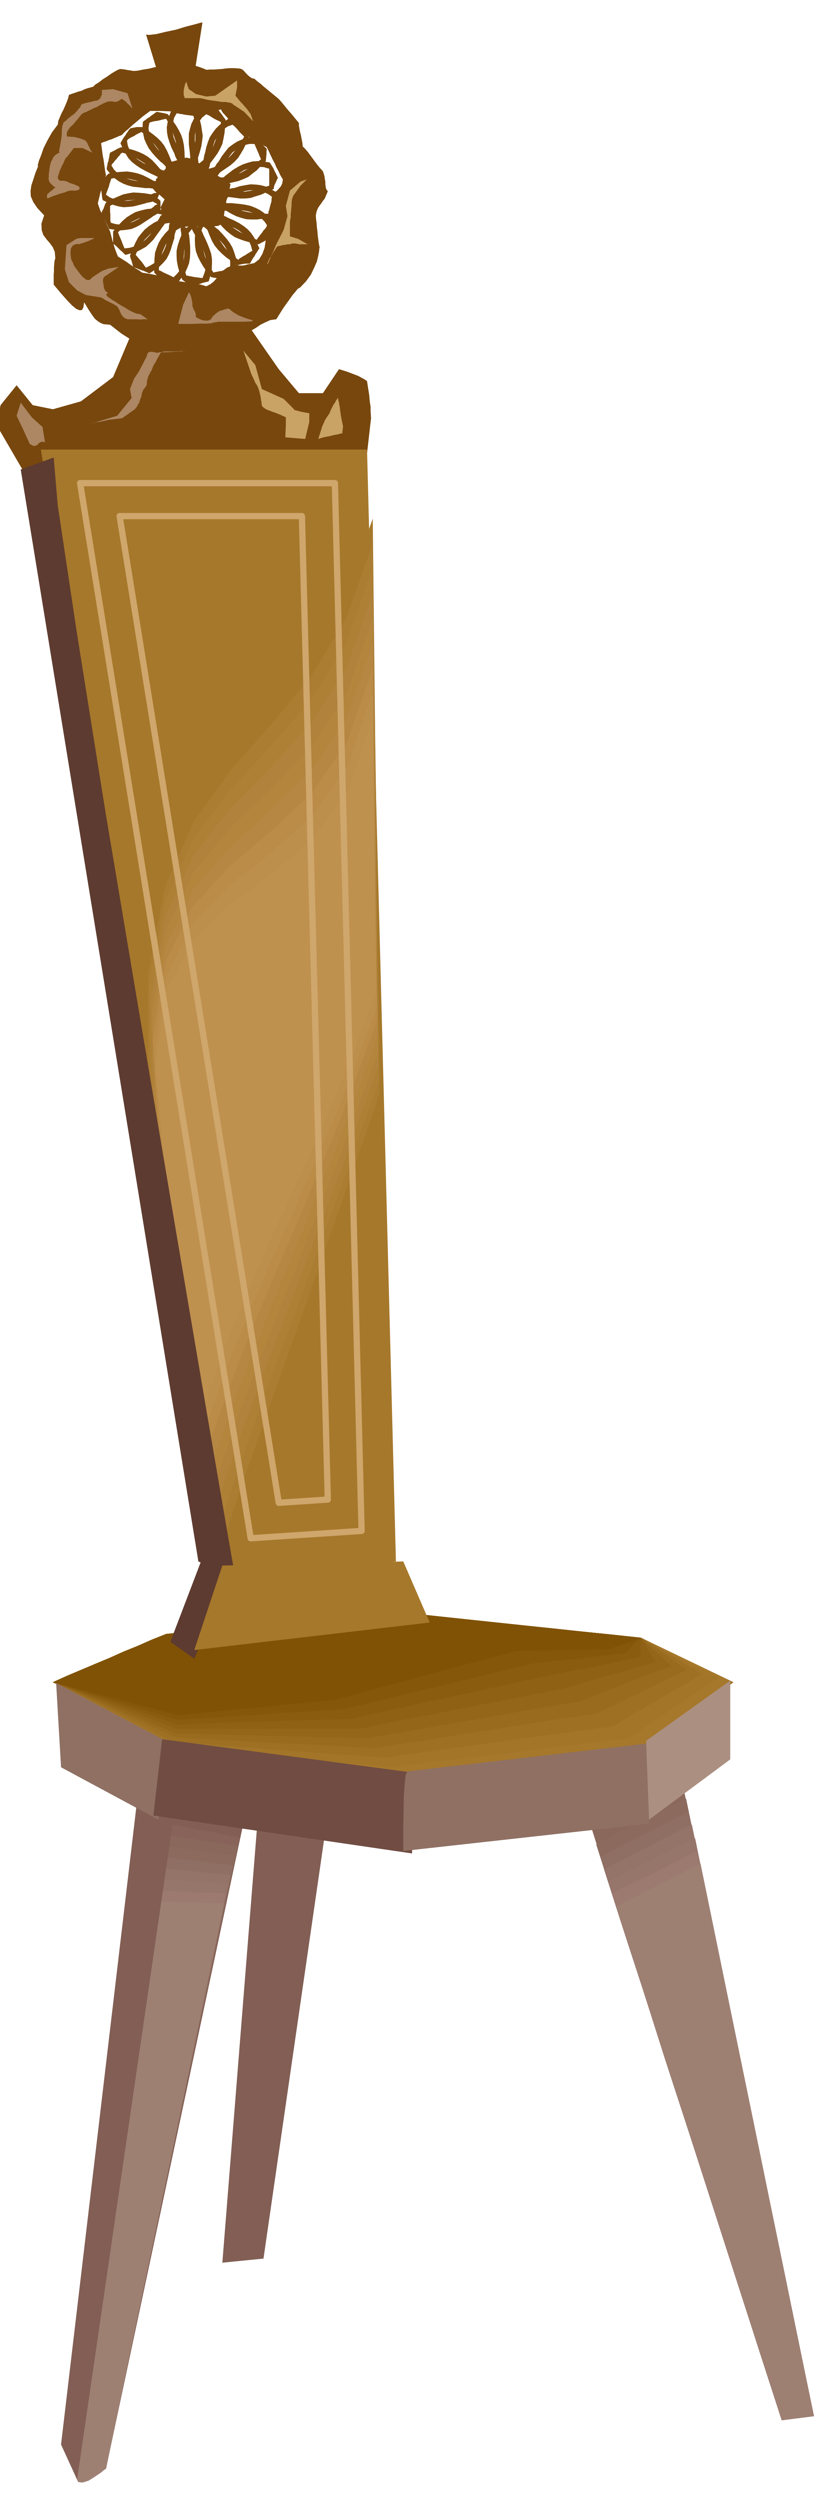 <svg xmlns="http://www.w3.org/2000/svg" width="490.455" height="1481.663" fill-rule="evenodd" stroke-linecap="round" preserveAspectRatio="none" viewBox="0 0 3035 9170"><style>.brush1{fill:#78470d}.pen1{stroke:none}.brush2{fill:#825e54}.brush3{fill:#876359}.brush4{fill:#8a695c}.brush5{fill:#8c6b5e}.brush6{fill:#8f6e63}.brush7{fill:#947369}.brush8{fill:#96756b}.brush9{fill:#9c7a70}.brush10{fill:#9e8073}.brush11{fill:#a6782b}.brush20{fill:#8f7063}.pen2{stroke:#cfa66b;stroke-width:23;stroke-linejoin:round}.brush31{fill:#5e3b30}.pen3{stroke:none}.brush32{fill:#ad8763}.brush33{fill:#c9a366}</style><path d="m536 127 45 147h132l30-192-9 2-22 6-31 8-36 11-38 8-33 8-26 3-12-1zM91 1737l-103-177 14-74 59-73 59 73 74 15 103-29 118-89 62-147 443-30 103 148 74 88h88l59-88 29 9 24 9 18 7 13 7 9 5 6 4 3 2 1 1 4 26 4 25 2 23 3 20v15l1 13v8l1 3-15 132-1256 74z" class="pen1 brush1"/><path d="m2147 6630 722 2247 118-15-501-2409-339 177z" class="pen1 brush2"/><path d="m2161 6674 88 275 89 275 88 275 89 276 88 275 89 276 88 275 89 276 15-3 15-2 15-2 15-2 14-3 15-1 14-2h15l-62-296-61-295-61-296-61-294-62-296-62-295-62-296-61-294-43 21-42 22-42 22-42 22-42 21-42 21-41 22-40 23z" class="pen1 brush3"/><path d="m2176 6721 86 268 86 269 87 269 87 270 86 270 87 270 87 270 87 270 15-3 15-2 15-2 15-2 14-3 15-1 14-2h15l-60-290-60-289-60-290-59-289-61-290-60-289-61-289-60-289-42 21-42 22-42 22-41 22-41 21-41 21-41 22-40 23z" class="pen1 brush4"/><path d="m2188 6765 84 264 86 264 84 264 86 264 85 263 85 264 85 264 86 265 15-3 15-2 15-2 15-2 14-3 15-1 14-2h15l-59-284-59-283-59-283-58-283-59-284-58-282-59-284-58-282-42 21-41 21-41 21-41 21-42 21-42 21-41 21-40 21z" class="pen1 brush5"/><path d="m2203 6810 83 258 84 258 83 258 84 259 82 258 84 258 82 259 84 259 15-3 15-2 15-2 15-2 14-3 15-1 14-2h15l-58-278-58-277-57-278-57-277-58-278-58-277-57-276-57-276-41 20-40 21-40 20-40 21-41 20-41 21-41 21-40 21z" class="pen1 brush6"/><path d="m2217 6857 81 252 82 252 81 252 82 252 81 252 81 253 82 253 82 254 15-3 15-2 15-2 15-2 14-3 15-1 14-2h15l-56-272-56-271-56-271-55-271-57-272-56-271-56-272-56-270-41 20-40 21-40 20-40 21-41 20-40 21-41 21-39 21z" class="pen1 brush7"/><path d="m2232 6901 79 246 80 247 79 246 80 247 79 247 80 247 80 247 80 249 15-3 15-2 15-2 15-2 14-3 15-1 14-2h15l-55-266-54-265-55-266-54-264-55-266-55-265-54-264-54-264-41 19-40 20-40 20-39 20-40 19-40 21-40 19-39 21z" class="pen1 brush8"/><path d="m2247 6945 77 240 78 242 78 240 78 242 77 241 78 242 78 242 78 243 15-3 15-2 15-2 15-2 14-3 15-1 14-2h15l-54-261-53-259-54-260-53-258-54-259-54-259-53-259-53-258-39 19-39 20-39 20-39 20-40 19-39 19-39 19-38 20z" class="pen1 brush9"/><path d="m2262 6993 607 1884 118-15-416-2026-309 157z" class="pen1 brush10"/><path d="M949 6630 816 8299l151-15 233-1610-11-3-29-7-40-9-46-9-47-10-40-6-28-3-10 3zm-354 15 295 58-501 2351-6 4-15 12-21 14-22 14-22 7-16-2-7-16 6-33 21-138 39-289 49-388 56-434 53-430 46-371 32-261 13-98z" class="pen1 brush2"/><path d="m592 6686 36 6 36 6 36 7 36 7 36 6 36 7 36 7 37 7-63 288-61 289-63 289-61 290-62 289-61 290-61 289-60 291-6 4-15 12-21 14-22 14-22 7-16-2-7-16 6-33 20-137 39-283 49-382 55-427 52-422 46-364 32-257 13-96z" class="pen1 brush3"/><path d="m589 6727 35 5 35 6 35 5 36 6 35 5 36 6 35 5 36 6-61 285-61 285-61 285-60 286-61 285-60 286-60 285-59 286-6 4-15 12-21 14-22 14-22 7-16-2-7-16 6-33 20-135 39-279 49-375 54-419 52-415 45-358 31-251 13-95z" class="pen1 brush4"/><path d="m583 6768 35 4 35 5 35 4 36 6 35 5 35 5 35 5 35 5-60 280-60 281-60 281-59 281-60 280-59 282-59 280-58 282-6 4-15 12-21 14-22 14-22 7-16-2-7-16 6-33 20-133 38-275 47-369 54-411 51-407 44-351 31-247 12-93z" class="pen1 brush5"/><path d="m581 6810 33 3 35 4 33 4 35 4 34 3 35 5 34 4 35 5-60 276-58 276-59 277-58 277-59 276-58 276-57 277-57 277-6 4-15 12-21 14-22 14-22 7-16-2-7-16 6-33 20-131 38-270 47-362 53-404 50-399 44-345 31-242 12-91z" class="pen1 brush6"/><path d="m578 6851 33 3 33 3 33 3 34 4 33 3 34 3 34 3 34 4-58 272-58 272-57 272-57 272-57 272-57 272-57 272-56 273-6 4-15 12-21 14-22 14-22 7-16-2-7-16 6-33 20-129 37-266 47-355 52-396 50-392 44-338 30-238 12-89z" class="pen1 brush7"/><path d="m572 6892 33 2 33 2 33 2 33 3 33 2 33 2 33 2 34 3-57 268-56 268-57 268-56 269-56 267-56 268-56 268-54 268-6 4-15 12-21 14-22 14-22 7-16-2-7-16 6-33 20-128 36-260 46-349 51-389 49-384 43-331 29-234 12-87z" class="pen1 brush8"/><path d="m569 6934 31 1 33 2 32 1 33 2 32 1 33 1 32 1 33 2-55 263-55 263-55 264-55 264-56 263-55 264-54 264-54 264-6 4-15 12-21 14-22 14-22 7-16-2-7-16 6-33 20-126 36-256 45-342 51-381 48-377 42-324 29-228 12-86z" class="pen1 brush9"/><path d="m566 6975 256 6-433 2073-6 4-15 12-21 14-22 14-22 7-16-2-7-16 6-33 20-124 35-251 45-336 50-373 48-369 42-318 29-224 11-84z" class="pen1 brush10"/><path d="M507 6571 224 8966l59 129 357-2450-133-74z" class="pen1 brush2"/><path d="m194 6170 446 253 828 98 900-98 324-253-339-163-888-94-855 80-416 177z" class="pen1 brush11"/><path d="m194 6170 56 29 56 29 56 29 56 30 55 29 56 30 55 30 56 30 100 9 100 10 100 10 100 10 99 9 100 9 100 9 100 10 108-14 108-13 108-13 109-13 108-14 110-13 109-13 110-13 40-28 41-28 41-28 41-27 40-28 42-27 40-28 42-27-36-19-35-18-36-18-35-18-36-19-35-19-35-19-35-18-111-12-111-11-111-12-111-11-112-12-111-12-111-12-110-12-107 9-107 10-107 10-106 11-107 9-107 10-107 10-107 11-53 21-52 23-52 21-51 23-53 22-52 22-52 22-51 23z" class="pen1" style="fill:#a37529"/><path d="m194 6170 56 27 56 27 56 28 57 28 55 27 56 28 56 28 56 28 95 6 96 7 96 7 96 8 96 6 96 8 96 6 96 8 105-15 105-14 105-15 105-14 105-15 105-14 105-14 106-14 40-25 41-24 41-24 41-23 40-24 42-24 40-24 42-24-29-17-27-17-29-17-27-16-29-17-28-16-28-17-27-16-111-12-111-11-111-12-111-11-112-12-111-12-111-12-110-12-107 9-107 10-107 10-106 11-107 9-107 10-107 10-107 11-53 21-52 23-52 21-51 23-53 22-52 22-52 22-51 23z" class="pen1" style="fill:#9e7024"/><path d="m194 6170 56 25 56 25 56 25 57 26 56 25 57 26 56 25 57 26 91 5 92 5 92 5 92 5 91 4 91 5 91 5 92 5 101-17 102-15 101-17 102-15 102-17 102-16 102-15 102-15 40-21 41-19 42-21 42-19 41-21 41-19 41-21 42-19-21-15-21-15-21-15-21-14-21-15-21-15-21-15-21-14-111-12-111-11-111-12-111-11-112-12-111-12-111-12-110-12-107 9-107 10-107 10-106 11-107 9-107 10-107 10-107 11-53 21-52 23-52 21-51 23-53 22-52 22-52 22-51 23z" class="pen1" style="fill:#996b1f"/><path d="m194 6170 57 23 57 24 57 24 57 24 55 23 56 23 56 23 56 24 88 2 88 2 88 2 88 3 87 2 88 2 87 2 88 3 97-17 98-17 97-17 99-17 98-18 98-17 99-17 99-16 40-17 41-16 42-17 42-16 42-17 42-16 42-15 42-15-15-14-14-13-15-13-14-12-14-13-14-13-14-13-12-13-111-12-111-11-111-12-111-11-112-12-111-12-111-12-110-12-107 9-107 10-107 10-106 11-107 9-107 10-107 10-107 11-53 21-52 23-52 21-51 23-53 22-52 22-52 22-51 23z" class="pen1" style="fill:#94661a"/><path d="m194 6170 57 21 57 22 57 21 57 22 56 21 57 21 56 21 57 22h670l93-19 94-19 94-18 95-18 94-19 95-18 94-19 96-18 40-13 41-12 42-12 42-12 42-12 42-12 42-12 42-12-7-12-7-11-7-11-6-11-7-12-6-10-7-12-6-10-111-12-111-11-111-12-111-11-112-12-111-12-111-12-110-12-107 9-107 10-107 10-106 11-107 9-107 10-107 10-107 11-53 21-52 23-52 21-51 23-53 22-52 22-52 22-51 23z" class="pen1" style="fill:#8f6114"/><path d="m194 6170 57 19 57 20 57 19 57 20 57 18 57 20 57 19 58 21 79-4 79-3 79-3 80-2 78-3 80-2 79-2 80-2 90-21 91-19 91-21 92-19 91-20 91-20 91-20 92-19 42-9 42-8 42-8 42-8 42-9 42-9 42-9 42-8v-54l1-9 2-8-111-12-111-11-111-12-111-11-112-12-111-12-111-12-110-12-107 9-107 10-107 10-106 11-107 9-107 10-107 10-107 11-53 21-52 23-52 21-51 23-53 22-52 22-52 22-51 23z" class="pen1" style="fill:#8a5c0f"/><path d="m194 6170 57 17 58 18 57 17 58 18 56 17 57 17 57 17 57 17 76-5 76-5 75-5 76-4 75-6 76-4 75-5 76-4 87-21 87-21 87-21 88-21 86-21 87-21 87-21 87-21 42-5 43-5 43-5 43-4 42-5 42-5 43-5 44-4 6-7 7-7 7-7 8-7 7-8 8-7 7-7 9-7-111-12-111-11-111-12-111-11-112-12-111-12-111-12-110-12-107 9-107 10-107 10-106 11-107 9-107 10-107 10-107 11-53 21-52 23-52 21-51 23-53 22-52 22-52 22-51 23z" class="pen1" style="fill:#85570a"/><path d="m194 6170 460 121 572-56 670-180 339-6 118-42-888-94-855 80-416 177z" class="pen1" style="fill:#805205"/><path d="m206 6173 18 309 357 192 44-280-419-221z" class="pen1 brush20"/><path d="m595 6379-32 280 949 139 15-295-932-124z" class="pen1" style="fill:#704c42"/><path d="m1495 6497 887-103v295l-902 100v-93l1-53 1-54 3-47 4-33 6-12z" class="pen1 brush20"/><path d="m2371 6385 309-221v289l-298 221-11-289z" class="pen1" style="fill:#ab8f80"/><path d="m150 1649 675 4146 628-68-106-4078H150z" class="pen1 brush11"/><path d="m533 3937 7-426 65-320 107-243 134-194 146-175 146-180 130-217 100-280 3 270 3 271 3 271 4 272 3 270 4 271 3 271 4 272-72 204-70 205-71 205-69 206-70 205-70 206-70 205-69 207-41-223-45-221-47-222-45-220-43-222-37-222-28-223-15-223z" class="pen1 brush11"/><path d="m542 3987 3-423 62-315 105-237 135-187 147-167 146-175 129-212 99-277 3 252 3 252 3 252 3 253 2 252 3 253 3 253 4 253-71 204-71 204-72 202-71 203-72 202-72 203-72 204-69 206-39-207-41-207-43-206-41-206-40-207-33-206-27-208-16-208z" class="pen1" style="fill:#ab7d33"/><path d="m551 4034-4-420 59-309 104-230 135-178 148-160 147-168 130-208 98-276 3 234 3 234 3 234 3 235 2 234 3 235 3 235 4 235-73 203-72 202-73 199-73 200-74 198-72 200-72 201-69 204-36-192-39-190-39-192-38-190-37-192-31-191-26-193-17-194z" class="pen1" style="fill:#ad8036"/><path d="m563 4085-11-419 55-305 102-223 135-171 149-153 148-161 130-203 97-274 2 216 2 216 3 216 3 217 2 216 3 217 3 217 3 217-72 202-72 200-75 196-74 196-75 195-75 197-73 199-71 204-32-177-35-177-35-176-35-176-33-176-29-176-24-177-16-177z" class="pen1" style="fill:#b0823b"/><path d="m572 4135-16-417 52-300 101-217 135-164 150-144 149-155 130-198 95-272 2 198 2 198 2 198 3 198 2 198 3 198 3 199 4 200-73 201-74 197-76 193-75 193-77 192-75 194-75 198-71 203-30-162-31-161-32-161-31-161-31-162-27-161-23-162-16-161z" class="pen1" style="fill:#b3853d"/><path d="m581 4182-22-414 49-295 100-209 135-155 150-137 151-148 130-194 94-271 2 180 2 180 2 180 3 180 2 179 2 180 2 180 3 181-72 201-75 195-77 191-77 189-78 188-77 192-75 195-71 203-27-147-28-146-29-146-28-146-28-147-24-146-22-147-17-146z" class="pen1" style="fill:#b58742"/><path d="m589 4232-28-413 46-290 99-203 136-148 152-129 151-141 130-189 93-268 2 161 2 162 2 162 2 162 1 161 2 162 2 162 2 162-73 200-75 194-78 188-79 186-80 185-78 189-76 193-72 202-24-132-24-132-25-131-24-130-25-132-23-131-21-131-17-131z" class="pen1" style="fill:#ba8c47"/><path d="m601 4279-34-410 42-284 98-197 136-140 152-121 151-135 130-184 92-266v143l2 144 1 144 3 144 2 143 2 144 2 144 3 144-73 200-76 191-80 185-80 183-82 181-79 185-78 191-72 200-21-117-21-115-22-116-21-115-21-117-20-116-19-117-17-116z" class="pen1" style="fill:#bd8f4d"/><path d="m610 4329-40-408 39-280 97-189 136-132 153-114 152-128 131-179 90-265 12 1002-74 199-77 189-80 182-82 180-83 179-80 183-78 189-71 200-145-808z" class="pen1" style="fill:#bf914f"/><path fill="none" d="m920 5642 407-27-98-3843H294l626 3870" class="pen2"/><path fill="none" d="m1203 5500-95-3607H439l584 3619 180-12" class="pen2"/><path d="m197 1678-121 44 652 4005 136 62-31-177-80-466-112-659-127-754-127-755-105-658-70-466-15-176z" class="pen3 brush31"/><path d="m743 5713-118 309 88 62 148-342-118-29z" class="pen3 brush31"/><path d="m342 318-11 3-11 3-11 4-10 5-12 3-11 4-12 4-11 4-3 12-5 14-6 14-6 14-7 13-6 14-6 14-2 14-21 28-17 30-14 28-9 26-8 20-4 15-1 6 3-3-11 27-8 25-7 21-3 21 1 19 9 21 15 22 25 27-10 30 1 24 6 18 12 16 12 14 11 15 7 17 2 23-3 10-1 12-1 13v13l-1 12v37l25 30 23 26 19 20 16 13 12 5 9-1 5-10 3-18 15 25 13 20 11 15 12 10 10 6 10 4 11 1 13 1 41 32 36 23 30 13 25 8 19 1 14-1 9-2h3l-3-2-4-5-4-6 1-6 8-5 20-2 33 2 52 9 54 7 42 2 32-2 24-5 15-7 9-6 5-5 2-1 20-5 19-7 17-9 17-10 16-11 18-9 18-8 22-3 25-40 20-28 15-21 11-13 7-9 5-3 2-2 1 1 23-24 18-25 12-25 10-23 5-21 3-16 1-11 1-3-3-15-2-15-2-15-1-14-2-15-1-15-2-15-1-14 3-15 5-12 6-9 6-8 6-9 7-9 5-12 6-14-6-9-2-9-1-9v-9l-2-10-1-9-3-10-3-9-11-12-9-11-9-12-8-11-9-12-8-11-10-12-10-10-1-12-2-10-2-11-2-10-3-11-2-11-2-11v-10l-10-12-9-11-9-11-9-10-10-12-9-11-9-11-9-10-12-10-11-9-11-9-11-9-12-10-10-9-12-9-10-9-9-2-8-5-7-6-6-6-7-8-6-6-8-4-8-1-16-1h-15l-15 1-14 2-15 1-15 1h-14l-14 1-11-5-11-4-12-4-11-3-12-4-11-3-11-3-9-3-21 2-21 4-21 4-20 6-20 4-20 5-20 3-19 4-11 1h-9l-10-2-9-1-9-2-9-1-9-1-8 3-4 2-9 5-13 8-14 10-16 10-14 11-13 8-8 8zm29 207 9-4 10-3 9-4 10-3 9-4 10-4 9-4 11-4 1-2 4-4 7-7 11-9 14-13 18-15 21-18 27-20h36l26 1 29 1 33 3 33 4 35 6 8-6 8-2 8-2 9-1 8-2 9-1 9-4 9-3 3 7 5 7 5 5 5 6 4 4 4 6 4 6 5 9 1 1 7 6 10 8 15 12 18 13 23 15 27 16 32 18 7 14 7 15 7 15 8 15 6 14 8 15 7 15 9 15-2 14-5 11-7 8-7 8-9 6-6 9-5 11-1 15-3 9-2 9-2 9-2 10-2 9-1 9-2 9v10l-4 19-1 24-2 26-4 26-8 22-12 20-18 14-25 5-11 3-7 1h-12l-7-2h-13l-9 4-15 5-12 9-10 11-9 12-10 10-10 11-12 9-14 7-16-5-15-3-15-2-14-2-15-3-14-2-14-2-14-2-2-1-5-2-8-4-11-3-17-5-20-4-25-5-30-5-13-9-12-7-11-8-10-7-11-8-11-7-11-7-10-6-5-12-4-11-4-11-3-11-4-12-3-12-3-12-3-11-6-13-6-12-6-13-6-13-6-14-6-12-5-14-4-12 3-13 3-12 3-13 4-13 3-14 5-12 4-14 5-12-3-15-2-14-2-15-2-14-3-15-2-15-2-15-2-15z" class="pen3 brush1"/><path d="m631 593-59 65 3 47 29 26-15 30 15 38 10 12 10 9 7 7 7 6 7 5 3 2v-2l3-1 3-2 6-1 7-2h11l13-2 20 1 23 1 25 1 23-2 20-3 14-8 6-12v-17l2-16 2-15 3-13 2-12 3-8 2-6 1-1 9-45-100-65-36-26-26-6-53 15z" class="pen3 brush1"/><path d="m628 407-8 21-5 21-3 18 1 19 3 17 6 19 7 19 11 22 3 10 5 10 5 9 7 10 9 1 9 3 9 1 9 3 6-7 8-6 7-7 8-6 8-26 6-22 3-20 2-18-3-20-3-20-6-23-7-25-6-3-6-3-5-3-4-2-9-6-8-4-9 2-7 2-8 2-7 3-8 2-7 2-7 2-6 3zm20 9h5l8 2 9 1 9 2 8 1 9 1 7 1 7 1 4 18 3 22v50l-4 24-6 23-9 20-11 17-2-6-2-5-3-5-2-4-4-6-3-5-4-7-4-7-11-17-8-16-7-18-3-17-2-18 3-18 4-18 9-16z" class="pen3 brush1"/><path d="m524 448-1 23 3 22 4 18 8 18 8 15 12 16 14 16 17 17 8 6 8 8 8 7 9 8 8-3h30l4-10 5-9 4-10 5-9-1-26-2-22-4-20-6-18-9-18-10-17-14-20-16-21-10-3-10-2-11-2-10-2-7 5-7 5-7 5-6 5-7 4-6 5-6 4-5 5zm24 3 5-3 8-2 9-2 9-1 8-2 8-2 8-2 7-1 9 16 10 20 8 23 8 24 4 24 2 24-1 21-5 19-6-7-7-6-5-4-5-4-6-6-6-5-16-13-13-12-12-15-9-15-8-17-5-16-2-18 3-18z" class="pen3 brush1"/><path d="m442 525 9 21 10 18 10 16 13 14 14 11 16 11 18 10 22 11 9 4 10 5 9 4 10 5 9-5 9-4 9-5 9-4v-17l1-4 1-10 1-10-10-25-9-20-10-18-11-14-14-14-15-12-19-14-21-13h-20l-5 1-6 1-5 1-5 1-4 2-5 6-4 6-5 7-4 7-5 6-4 7-4 7-4 7zm24-9 4-5 6-4 7-4 9-4 7-5 8-4 6-3 6-3 14 10 17 15 15 18 16 21 12 21 10 22 5 20 2 20-8-5-9-3-6-3-6-2-8-3-7-2-19-6-18-7-16-10-14-10-13-14-10-15-7-17-3-18z" class="pen3 brush1"/><path d="m392 622 14 17 15 15 15 11 17 9 16 6 19 5 21 2 24 3h16l6 1h5l6 1h6l6 1 6-7 6-7 7-8 7-8-3-9-3-9-4-10-2-10-18-21-15-16-16-13-15-9-17-8-19-7-22-6-25-5-6 2-6 3-5 2-4 3-10 5-10 5-2 7-1 8-2 8-1 8-3 7-1 8-2 8v8zm17-15 3-6 5-5 5-7 6-6 5-7 6-6 4-6 5-4 17 4 21 9 21 11 22 14 19 15 17 17 13 18 8 18-10-2h-16l-6 1h-7l-8 1-20-1-18-1-19-4-17-5-18-9-14-10-14-13-10-16z" class="pen3 brush1"/><path d="m377 734 20 10 20 8 18 5 18 3 18-1 19-2 20-5 23-6 5-2 6-1 5-1 6-1 10-4 10-3 4-9 4-9 3-9 3-8-5-8-5-8-6-9-4-8-24-13-20-10-20-7-18-4-20-3-20 1-23 2-26 5-8 8-7 9-9 8-6 7v7l2 8v8l2 9 1 8 1 9 1 8 2 8zm12-20 2-7 3-8 3-8 3-8 2-9 3-8 2-7 2-4 18-3 22 1 24 3 25 6 23 7 22 11 18 12 14 16h-9l-9 4-6 1-6 3-7 3-8 3-19 6-18 5-19 3-18 1-19-2-17-4-17-7-14-10z" class="pen3 brush1"/><path d="m401 840 23 3 21 2 18-2 19-3 17-7 17-9 18-12 20-13 8-6 9-5 9-6 9-6v-39l-7-7-8-5-8-6-6-5-28-5-23-2-20-1-18 3-19 4-19 8-21 9-23 13-3 5-2 6-2 5-2 6-5 9-4 10 4 7 4 7 4 7 4 8 3 6 4 7 3 7 4 7zm6-23-2-7v-24l-1-9v-22l17-9 21-6 23-5 26-2 24-2 24 3 21 5 18 10-9 4-7 7-5 3-4 5-6 5-5 6-16 11-15 12-17 9-17 7-18 4-17 2-18-2-17-5z" class="pen3 brush1"/><path d="m460 935 22-6 21-6 17-9 16-9 13-12 14-14 12-17 14-19 6-9 7-9 5-9 6-8-3-9-2-9-2-9-2-8-6-2-5-1-6-1-4-1-9-2-8-2-28 3-21 5-20 6-16 9-16 10-16 14-16 17-18 21v45l5 3 6 5 5 5 6 6 5 5 6 5 6 6 6 6zm-3-24-3-7-3-7-3-8-3-8-4-9-3-7-3-8-2-5 14-13 18-13 20-13 23-11 23-10 23-6 21-3 20 4-7 6-4 9-3 4-3 7-3 7-3 9-10 16-11 16-13 14-13 12-16 9-16 8-18 5-18 2z" class="pen3 brush1"/><path d="m548 1003 20-13 18-13 13-13 12-14 9-17 7-18 6-20 7-22v-6l1-6 1-5 2-4 2-10 5-10-7-8-6-8-6-9-4-8-10 1-10 2h-10l-9 3-24 12-18 12-16 13-12 14-12 15-10 19-10 22-10 26 2 9 4 10 1 5 2 5 1 6 2 6 7 3 8 3 7 3 8 3 7 2 7 3 7 3 8 4zm-12-21-5-6-4-6-5-7-5-6-6-7-5-6-5-6-3-3 7-18 12-18 14-20 18-18 18-17 20-14 19-10 19-3-3 4-1 4-1 5v6l-1 5-1 7-1 7-1 9-3 18-4 19-7 17-9 17-12 14-12 14-16 10-17 9z" class="pen3 brush1"/><path d="m654 1035 14-19 12-17 8-18 6-16 3-19 1-19v-22l-2-23-1-10-1-10-2-6v-5l-2-6v-5l-8-5-7-5-9-6-6-4-9 4-9 4-9 4-8 5-19 19-14 18-10 17-7 18-6 18-2 21-1 24v28l6 6 7 8 6 9 7 9h7l8 1h8l8 1h23l8 1zm-17-18-6-3-6-3-8-4-7-3-9-4-7-4-6-3-5-2 1-20 5-22 7-24 10-23 11-22 14-19 15-16 17-10v9l2 10v5l2 7 2 7 3 9 3 18 2 19-1 19-2 19-6 17-7 16-11 14-13 13z" class="pen3 brush1"/><path d="m766 1032 7-24 4-21 1-19v-18l-3-19-6-18-8-20-9-20-5-10-4-10-5-10-4-8-10-3-9-2-10-2-9-2-7 6-7 7-7 7-6 9-10 24-7 22-4 19v19l1 18 4 21 6 22 10 26 8 6 9 6 9 5 9 7 7-3 8-2 8-2 8-2 7-3 8-2 8-2 8-2zm-23-12-7-1-8-1-8-1-8-1-9-2-7-1-7-2h-5l-6-19-3-22-1-25 2-24 3-25 6-22 8-20 11-14 4 8 5 9 3 5 3 6 4 6 5 8 9 15 8 17 6 17 5 18v18l-1 18-5 17-7 18z" class="pen3 brush1"/><path d="m870 988-2-24-3-21-6-19-6-16-10-17-11-15-15-17-15-16-9-7-8-6-7-8-6-8h-6l-5 1-6 1-4 1h-9l-8 3-5 8-4 9-5 9-4 9-1 25 1 23 3 19 7 19 8 16 11 19 13 19 17 22h5l6 2h5l6 2 5 1 6 1 5 1 6 2 5-5 6-5 6-5 7-4 6-6 7-4 7-5 7-4zm-27 0h-6l-7 2-9 1-8 3-9 1-8 2-7 1-5 2-12-17-10-19-10-24-6-23-6-25-2-24 1-21 7-18 6 6 8 7 4 3 6 4 6 5 8 7 14 11 13 14 12 14 10 17 6 16 5 18 1 18-2 19z" class="pen3 brush1"/><path d="m952 911-10-22-10-19-11-16-12-13-15-12-17-11-19-10-21-9-9-5-9-3-10-4-10-3-9 4-8 4-8 3-8 4-3 10v10l-2 10-1 11 9 23 9 21 10 17 13 16 13 13 16 14 19 13 23 16 5-2 6-1 5-1 6-1 5-1h18l4-7 4-7 4-7 5-6 4-8 5-7 4-7 5-7zm-26 9-6 3-6 4-7 4-7 5-8 4-6 4-7 4-4 5-17-12-17-15-17-19-14-20-14-22-9-21-6-21v-18l6 4 10 5 5 1 7 2 7 2 9 4 17 5 18 8 16 9 16 13 12 12 10 15 7 16 5 19z" class="pen3 brush1"/><path d="m1002 814-17-19-16-14-16-11-16-8-18-7-18-4-21-3-22-2-6-1h-17l-10-1-9-1-7 8-6 8-7 7-6 7 2 8 2 10 2 10 3 10 15 19 16 16 16 13 16 11 17 7 20 7 22 6 28 6 9-5 10-5 10-6 10-4 1-9 2-7 1-8 2-7 1-9 2-7 2-8 3-7zm-20 15-5 4-4 6-6 6-5 8-6 7-5 7-5 6-3 6-19-6-20-9-22-12-21-13-20-16-17-17-13-18-6-18 4 1 5 1h5l6 1h30l18-2 19 1 18 3 18 6 15 8 15 11 13 13 11 16z" class="pen3 brush1"/><path d="m1014 705-21-12-18-9-19-5-17-2-19-1-19 3-21 4-22 7h-6l-6 2-5 1-4 3-11 3-10 3-3 8-3 9-4 9-4 9 4 8 6 8 6 8 7 9 22 13 20 10 18 6 19 5 18 1h21l23-3 27-3 8-9 8-7 7-8 7-8-2-9-1-7-1-9v-7l-1-8-1-7-2-8-1-7zm-12 20-2 5-2 7-3 7-2 9-3 8-2 9-3 7v7h-21l-23-1-25-4-24-5-25-9-21-9-18-12-12-13 10-4 10-3 5-3 7-2 7-3 9-2 16-8 18-5 18-3h19l17 1 18 6 16 8 16 12z" class="pen3 brush1"/><path d="m990 596-24-4-20-1-19 1-18 5-18 6-18 9-18 11-18 14-8 6-8 7-8 5-8 6-1 9-1 10-1 9v10l8 5 8 6 7 6 9 6 25 3 22 3h20l19-2 18-6 20-6 22-10 25-11v-6l2-6 1-5 3-4 4-10 5-10-4-8-3-7-4-7-3-7-4-8-4-6-4-7-4-6zm-2 23v62l-19 6-21 7-24 5-25 4h-25l-23-2-21-6-16-8 7-4 8-6 3-4 6-4 6-6 8-5 13-13 15-11 16-10 18-6 17-5 18-1 19 1 20 6z" class="pen3 brush1"/><path d="m931 501-24 4-20 7-18 8-15 10-15 11-12 15-13 17-12 20-7 8-5 9-6 9-6 9 2 8 2 9 3 9 5 9 9 3 9 4 9 2 11 3 25-6 22-5 18-7 18-8 15-12 16-12 15-16 19-19v-6l1-6v-6l1-5v-11l1-10-6-6-6-6-6-6-6-5-7-6-6-5-6-6-5-5zm3 27 2 5 3 7 3 7 4 9 3 7 3 8 3 7 3 6-15 12-17 14-21 12-22 12-24 9-23 6-22 2-18-2 5-8 6-8 2-6 4-5 3-7 6-8 8-17 11-15 11-15 15-11 14-10 17-7 17-4h19z" class="pen3 brush1"/><path d="m843 433-21 13-17 13-14 14-11 15-10 15-7 18-6 19-5 23-2 5-1 6-1 5-1 6-2 10-2 10 5 7 6 8 5 8 7 9 9-3h30l22-15 19-13 15-13 13-14 10-16 10-17 10-21 10-24-2-6-1-5-2-6-1-5-4-10-2-9-9-4-7-3-7-4-7-3-8-4-7-3-7-3-7-3zm12 24 3 3 5 6 6 6 6 7 5 6 6 6 5 5 5 5-9 17-12 19-15 19-17 19-19 16-20 14-20 9-18 5 3-9 2-9v-7l1-6 1-8 2-8 2-19 5-18 6-18 10-16 10-16 14-12 15-10 18-6z" class="pen3 brush1"/><path d="m737 401-15 18-11 18-9 18-5 18-4 17v40l3 24 1 10 1 11v9l1 6 2 6 6 5 9 6 9 5 9 7 8-5 9-4 9-5 9-3 16-21 13-18 10-18 8-17 4-19 4-21 2-23 2-26-7-9-6-9-7-9-6-8-9-1h-9l-9-1h-7l-9-1h-22zm20 18 4 2 7 3 6 4 8 5 7 4 8 4 7 3 7 4-3 18-6 21-9 23-9 23-12 22-13 20-16 15-15 12v-10l-1-5v-5l-2-7-1-6-2-7v-8l-5-20-2-18v-19l3-18 5-18 8-15 11-15 15-12z" class="pen3 brush1"/><path d="M221 560h-4l-7 4-5 3-5 5-5 6-4 9-4 7-2 8-2 7-1 8-1 7-1 8-1 8v9l-1 7 2 8 3 6 6 6 4 4 5 4 3 2 2 1-9 8-7 6-6 4-3 4-4 2-1 4-1 5 2 8 19-8 17-6 15-5 12-3 9-4 7-2 4-1h22l7-2 5-2 1-4v-3l-3-4-6-3-9-4-9-3-9-3-6-3-7-3-4-1-4-1h-14l-5-3-3-4-1-7 3-9 4-13 5-11 5-11 5-9 3-8 3-6 2-4h2l27-35h32l36 17-8-12-4-9-4-8-2-5-4-6-3-4-6-3-8-3-12-4-9-2-10-2h-7l-7-1h-8l-2-3v-7l1-7 4-7 7-10 11-10 10-12 7-8 6-8 5-5 3-5 5-3 5-3 9-3 9-5 9-4 9-5 10-3 7-5 6-3 4-2h2v-1l4-2 4-2 6-2 6-3 9-1h9l9 2 7-1 6-2 4-3 4-2 3-3 4 1 5 3 9 7 6 7 7 6 3 4 4 4 2 2 1 1-18-56-53-15-41 3v17l-3 6-3 7-5 5-7 4-10 1-9 3-10 2-8 2-9 2-5 2-4 1-1 1-2 2-4 9-5 5-5 6-6 7-7 7-9 6-7 6-7 5-4 5-7 5-2 2-2 1-2 7-2 5-1 7-1 9v12l-1 12-2 13-2 12-2 12-2 9-1 7v4l4 2zm23 339 27-17 2-2 6-3 4-2 6-1 6-1h50l-2 3-8 3-10 5-12 4-11 4-8 2-2 2-2-1h-10l-5 2-6 2-5 6-4 7-1 11v10l1 9 1 7 2 6 3 6 2 3v1l2 5 1 3 4 6 4 6 7 9 5 7 5 6 3 4 4 4 4 4 2 1 6 5 6 2h4l5-1 6-6 3-3 35-23 24-9 38-6-47 32-3 1-4 5-3 3-1 7v7l2 10 1 9 2 7 3 6 4 4 5 4 3 2h-4l-4 3v2l3 5 6 5 13 9 12 7 10 7 8 5 7 4 4 2 4 2 2 1 1 1 11 7 11 6 9 4 9 4 6 1 5 1h3l2 1 26 18h-17l-10 1-13-1h-34l-10-4-7-6-6-8-3-7-4-9-4-8-6-7-7-4-9-5-9-4-9-5-7-3-7-5-5-3-4-2-56-9-32-17-30-30-15-47 6-89zm410 289 18-70 21-45h1l3 4 1 3 2 5 2 6 2 9 1 7 1 5v11l2 4 2 7 6 10 2 7 1 6-1 2v3h-1l3 1 4 3 10 5 8 3 9 2h13l8-4 3-1v-2l2-3 3-5 6-5 6-6 7-5 8-5 9-2 7-3 6-1 4-2h7l16 13 20 12 20 8 18 6 11 3 3 4-9 1-23 1h-95l-9 2-9 1-8 3h-10l-1 1h-33l-27 1h-58 8z" class="pen3 brush32"/><path d="m982 970 32-74 27-53 14-50-6-38 15-56 39-33 23-8-23 23-24 33-2 2-3 8-2 5-1 7-1 9v10l-1 10-1 11-1 11v11l-2 8-1 7v54l30 9 35 20h-32l-3-1-5-1-5-1h-12l-8 3h-9l-9 2-9 1-6 2-6 1-4 1-4 1v1l-2 2-5 8-7 10-6 12-8 11-5 11-3 7 1 4zm-53-525-33-35-41-27-1-2-3-2-6-2-7-1-10-2h-14l-18-3-15-2-14-2-11-2-10-3-7-1-4-1h-57l-4-13v-11l1-10 2-8 2-8 2-5 2-4h1l2 6 2 6 1 4 2 4 1 4 1 2 26 18 38 9 33-3 80-56v26l-6 30 10 12 9 11 7 7 6 7 6 7 3 3 15 21 9 26z" class="pen3 brush33"/><path d="m333 1554 97-29 53-65-6-33 15-38 18-27 29-56v-4l3-6 2-3 5-2 7-1 10 2 6 1 4 1h3l2-1 5-1h27l17-1 14-1 12-1h11l6-2 6-1h5l-24 2-19 1h-39l-7 2-7 5-5 10-5 8-3 6-2 4-2 5-3 3-3 6-4 7-4 12-6 10-4 8-3 5-1 6-2 4-1 5-1 6v9l-3 6-2 4-3 3-2 3-3 3-2 5-3 8-2 12-5 12-3 11-5 7-3 7-6 7-2 3-47 33-41 5h-4l-9 2-13 3-14 3-15 2-11 3-7 1-1 1zm-168 68-9-56-39-35-41-54-15 48 24 50 24 53 10 6 8 2 5-2 6-3 4-5 6-4 7-2 10 2z" class="pen3 brush32"/><path d="m1167 1613 15-47v-2l2-3 2-5 3-6 3-8 5-8 6-9 6-9 5-12 5-10 5-10 6-8 3-7 4-5 2-4h2v4l1 5 2 7 1 8 2 10 1 10 2 12 1 9 2 9 1 7 2 8 1 5 1 5v2l1 2-3 27h-5l-11 3-16 3-16 4-17 3-14 4-9 3-1 3zm-88-112-38-38-80-36-24-88-44-53 27 79 1 4 2 4 3 7 3 6 4 9 4 9 6 9 4 8 4 12 3 12 3 13 1 10 2 9v6l1 3v2l4 5 4 3 7 5 10 4 13 5 12 4 12 5 8 3 7 4 4 1 4 2 2 1 1 1v32l-2 41 73 6 15-62v-32l-3-1-7-1-11-2-10-2-11-3-8-2-6-2v-2z" class="pen3 brush33"/><path d="m816 5742-103 310 864-101-97-224-664 15z" class="pen3 brush11"/></svg>
